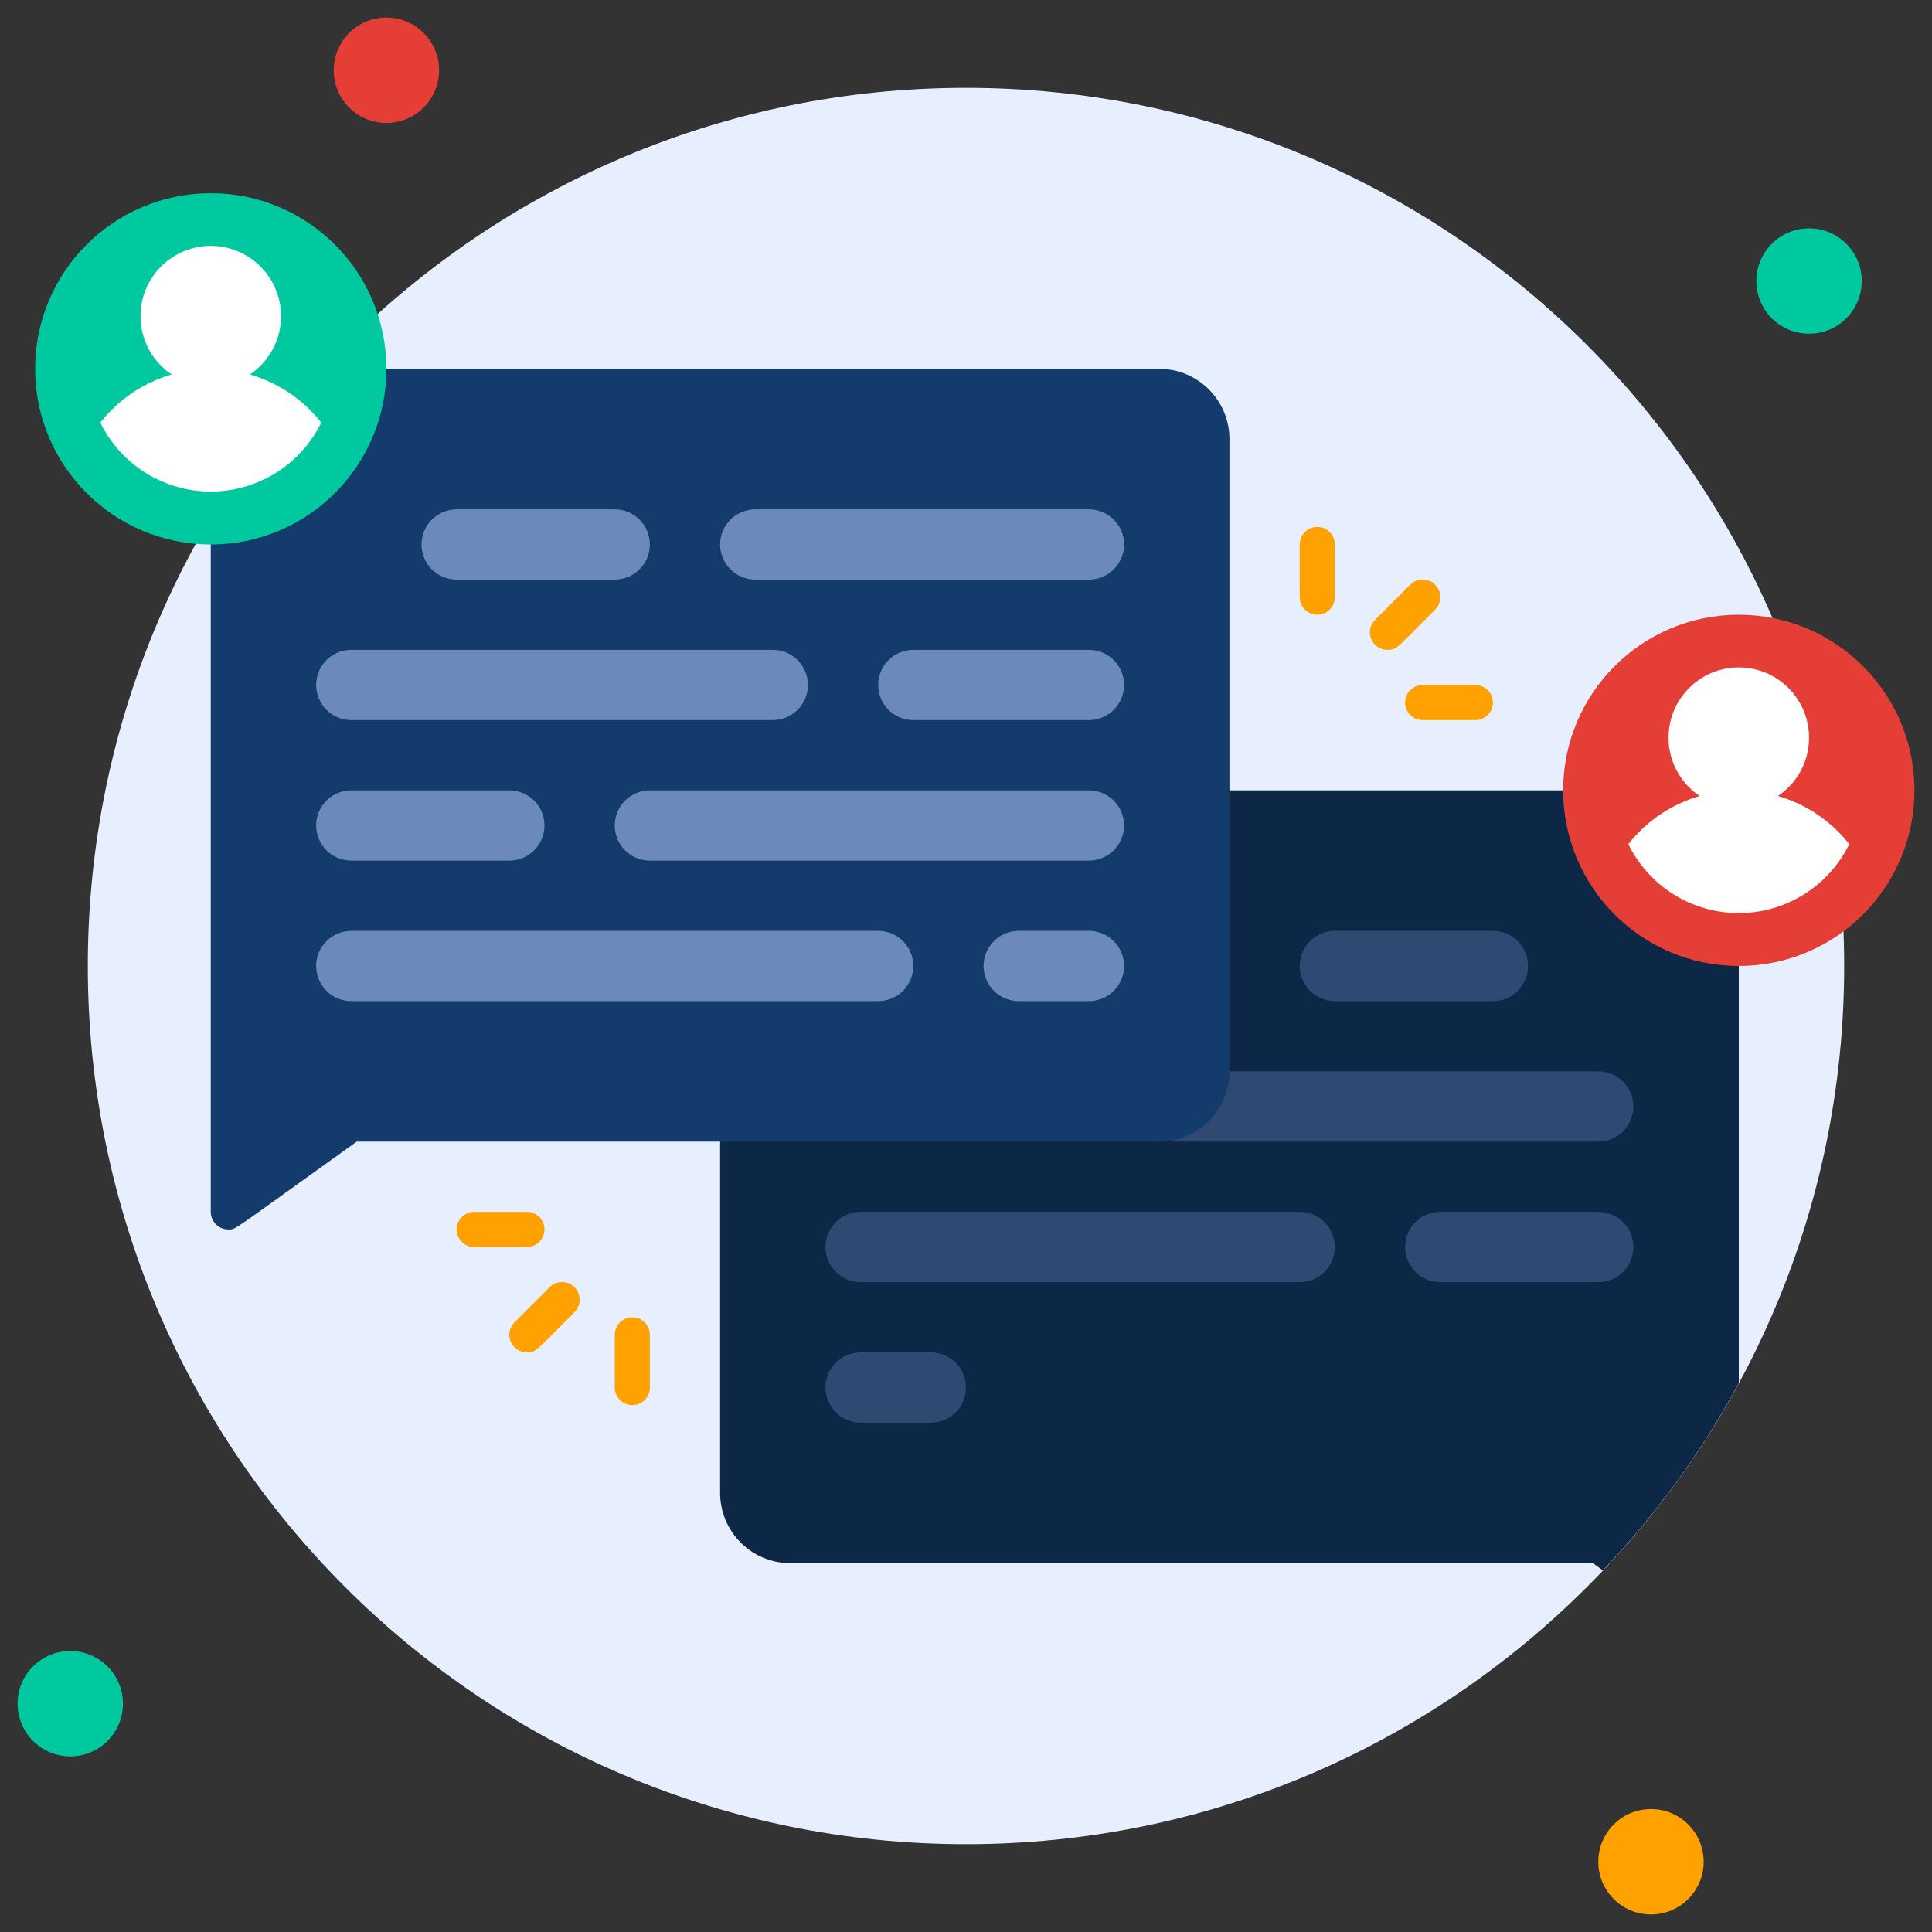 <?xml version="1.0" encoding="UTF-8"?> <svg xmlns="http://www.w3.org/2000/svg" width="110" height="110" viewBox="0 0 110 110" fill="none"><rect x="0" y="0" width="110" height="110" fill="#333333" stroke="none"/><path d="M55 105C82.614 105 105 82.614 105 55C105 27.386 82.614 5 55 5C27.386 5 5 27.386 5 55C5 82.614 27.386 105 55 105Z" fill="#E7EFFF"></path><path d="M22 7C23.657 7 25 5.657 25 4C25 2.343 23.657 1 22 1C20.343 1 19 2.343 19 4C19 5.657 20.343 7 22 7Z" fill="#E53E36"></path><path d="M103 19C104.657 19 106 17.657 106 16C106 14.343 104.657 13 103 13C101.343 13 100 14.343 100 16C100 17.657 101.343 19 103 19Z" fill="#00C99F"></path><path d="M94 109C95.657 109 97 107.657 97 106C97 104.343 95.657 103 94 103C92.343 103 91 104.343 91 106C91 107.657 92.343 109 94 109Z" fill="#FFA100"></path><path d="M4 100C5.657 100 7 98.657 7 97C7 95.343 5.657 94 4 94C2.343 94 1 95.343 1 97C1 98.657 2.343 100 4 100Z" fill="#00C99F"></path><path d="M99 45V78.75C96.905 82.631 94.302 86.216 91.26 89.41L90.69 89H45C43.939 89 42.922 88.579 42.172 87.828C41.421 87.078 41 86.061 41 85V49C41 47.939 41.421 46.922 42.172 46.172C42.922 45.421 43.939 45 45 45H99Z" fill="#0D2747"></path><path d="M99 55C104.523 55 109 50.523 109 45C109 39.477 104.523 35 99 35C93.477 35 89 39.477 89 45C89 50.523 93.477 55 99 55Z" fill="#E53E36"></path><path d="M92.71 48.06C93.285 49.238 94.18 50.231 95.292 50.925C96.404 51.62 97.689 51.988 99 51.988C100.311 51.988 101.596 51.62 102.708 50.925C103.82 50.231 104.715 49.238 105.29 48.06C104.541 47.107 103.586 46.337 102.497 45.808C101.407 45.278 100.211 45.003 99 45.003C97.788 45.003 96.593 45.278 95.503 45.808C94.414 46.337 93.459 47.107 92.71 48.06Z" fill="white"></path><path d="M99 46C101.209 46 103 44.209 103 42C103 39.791 101.209 38 99 38C96.791 38 95 39.791 95 42C95 44.209 96.791 46 99 46Z" fill="white"></path><path d="M76 57H85C85.53 57 86.039 56.789 86.414 56.414C86.789 56.039 87 55.53 87 55C87 54.47 86.789 53.961 86.414 53.586C86.039 53.211 85.53 53 85 53H76C75.47 53 74.961 53.211 74.586 53.586C74.211 53.961 74 54.47 74 55C74 55.53 74.211 56.039 74.586 56.414C74.961 56.789 75.47 57 76 57Z" fill="#7F96D1" fill-opacity="0.31"></path><path d="M49 81H53C53.53 81 54.039 80.789 54.414 80.414C54.789 80.039 55 79.53 55 79C55 78.47 54.789 77.961 54.414 77.586C54.039 77.211 53.53 77 53 77H49C48.47 77 47.961 77.211 47.586 77.586C47.211 77.961 47 78.47 47 79C47 79.53 47.211 80.039 47.586 80.414C47.961 80.789 48.47 81 49 81Z" fill="#7F96D1" fill-opacity="0.31"></path><path d="M67 65H91C91.53 65 92.039 64.789 92.414 64.414C92.789 64.039 93 63.53 93 63C93 62.47 92.789 61.961 92.414 61.586C92.039 61.211 91.53 61 91 61H67C66.47 61 65.961 61.211 65.586 61.586C65.211 61.961 65 62.47 65 63C65 63.53 65.211 64.039 65.586 64.414C65.961 64.789 66.47 65 67 65Z" fill="#7F96D1" fill-opacity="0.31"></path><path d="M82 73H91C91.53 73 92.039 72.789 92.414 72.414C92.789 72.039 93 71.53 93 71C93 70.47 92.789 69.961 92.414 69.586C92.039 69.211 91.53 69 91 69H82C81.47 69 80.961 69.211 80.586 69.586C80.211 69.961 80 70.47 80 71C80 71.53 80.211 72.039 80.586 72.414C80.961 72.789 81.47 73 82 73Z" fill="#7F96D1" fill-opacity="0.31"></path><path d="M49 73H74C74.53 73 75.039 72.789 75.414 72.414C75.789 72.039 76 71.53 76 71C76 70.47 75.789 69.961 75.414 69.586C75.039 69.211 74.53 69 74 69H49C48.47 69 47.961 69.211 47.586 69.586C47.211 69.961 47 70.47 47 71C47 71.53 47.211 72.039 47.586 72.414C47.961 72.789 48.47 73 49 73Z" fill="#7F96D1" fill-opacity="0.31"></path><path d="M66 21H12V69C12 69.265 12.105 69.52 12.293 69.707C12.48 69.895 12.735 70 13 70C13.45 70 13 70.23 20.31 65H66C67.061 65 68.078 64.579 68.828 63.828C69.579 63.078 70 62.061 70 61V25C70 23.939 69.579 22.922 68.828 22.172C68.078 21.421 67.061 21 66 21Z" fill="#133B6B"></path><path d="M12 31C17.523 31 22 26.523 22 21C22 15.477 17.523 11 12 11C6.477 11 2 15.477 2 21C2 26.523 6.477 31 12 31Z" fill="#00C99F"></path><path d="M18.29 24.06C17.715 25.238 16.82 26.231 15.708 26.925C14.596 27.62 13.311 27.988 12 27.988C10.689 27.988 9.404 27.62 8.292 26.925C7.18 26.231 6.285 25.238 5.71 24.06C6.459 23.107 7.414 22.337 8.503 21.808C9.593 21.278 10.789 21.003 12 21.003C13.211 21.003 14.407 21.278 15.497 21.808C16.586 22.337 17.541 23.107 18.29 24.06Z" fill="white"></path><path d="M12 22C14.209 22 16 20.209 16 18C16 15.791 14.209 14 12 14C9.791 14 8 15.791 8 18C8 20.209 9.791 22 12 22Z" fill="white"></path><path d="M35 33H26C25.47 33 24.961 32.789 24.586 32.414C24.211 32.039 24 31.53 24 31C24 30.47 24.211 29.961 24.586 29.586C24.961 29.211 25.47 29 26 29H35C35.53 29 36.039 29.211 36.414 29.586C36.789 29.961 37 30.47 37 31C37 31.53 36.789 32.039 36.414 32.414C36.039 32.789 35.53 33 35 33Z" fill="#A5BCED" fill-opacity="0.6"></path><path d="M50 57H20C19.47 57 18.961 56.789 18.586 56.414C18.211 56.039 18 55.53 18 55C18 54.47 18.211 53.961 18.586 53.586C18.961 53.211 19.47 53 20 53H50C50.53 53 51.039 53.211 51.414 53.586C51.789 53.961 52 54.47 52 55C52 55.53 51.789 56.039 51.414 56.414C51.039 56.789 50.53 57 50 57Z" fill="#A5BCED" fill-opacity="0.6"></path><path d="M62 41H52C51.47 41 50.961 40.789 50.586 40.414C50.211 40.039 50 39.53 50 39C50 38.47 50.211 37.961 50.586 37.586C50.961 37.211 51.47 37 52 37H62C62.53 37 63.039 37.211 63.414 37.586C63.789 37.961 64 38.47 64 39C64 39.53 63.789 40.039 63.414 40.414C63.039 40.789 62.53 41 62 41Z" fill="#A5BCED" fill-opacity="0.6"></path><path d="M62 57H58C57.47 57 56.961 56.789 56.586 56.414C56.211 56.039 56 55.53 56 55C56 54.47 56.211 53.961 56.586 53.586C56.961 53.211 57.47 53 58 53H62C62.53 53 63.039 53.211 63.414 53.586C63.789 53.961 64 54.47 64 55C64 55.53 63.789 56.039 63.414 56.414C63.039 56.789 62.53 57 62 57Z" fill="#A5BCED" fill-opacity="0.6"></path><path d="M44 41H20C19.47 41 18.961 40.789 18.586 40.414C18.211 40.039 18 39.53 18 39C18 38.47 18.211 37.961 18.586 37.586C18.961 37.211 19.47 37 20 37H44C44.53 37 45.039 37.211 45.414 37.586C45.789 37.961 46 38.47 46 39C46 39.53 45.789 40.039 45.414 40.414C45.039 40.789 44.53 41 44 41Z" fill="#A5BCED" fill-opacity="0.6"></path><path d="M62 33H43C42.47 33 41.961 32.789 41.586 32.414C41.211 32.039 41 31.53 41 31C41 30.47 41.211 29.961 41.586 29.586C41.961 29.211 42.47 29 43 29H62C62.53 29 63.039 29.211 63.414 29.586C63.789 29.961 64 30.47 64 31C64 31.53 63.789 32.039 63.414 32.414C63.039 32.789 62.53 33 62 33Z" fill="#A5BCED" fill-opacity="0.6"></path><path d="M29 49H20C19.47 49 18.961 48.789 18.586 48.414C18.211 48.039 18 47.53 18 47C18 46.47 18.211 45.961 18.586 45.586C18.961 45.211 19.47 45 20 45H29C29.53 45 30.039 45.211 30.414 45.586C30.789 45.961 31 46.47 31 47C31 47.53 30.789 48.039 30.414 48.414C30.039 48.789 29.53 49 29 49Z" fill="#A5BCED" fill-opacity="0.6"></path><path d="M62 49H37C36.47 49 35.961 48.789 35.586 48.414C35.211 48.039 35 47.53 35 47C35 46.47 35.211 45.961 35.586 45.586C35.961 45.211 36.47 45 37 45H62C62.53 45 63.039 45.211 63.414 45.586C63.789 45.961 64 46.47 64 47C64 47.53 63.789 48.039 63.414 48.414C63.039 48.789 62.53 49 62 49Z" fill="#A5BCED" fill-opacity="0.6"></path><path d="M79 37C78.801 37.001 78.607 36.943 78.441 36.833C78.276 36.724 78.147 36.567 78.071 36.383C77.994 36.2 77.975 35.998 78.014 35.803C78.053 35.608 78.149 35.43 78.29 35.29L80.29 33.29C80.478 33.102 80.734 32.996 81 32.996C81.266 32.996 81.522 33.102 81.71 33.29C81.898 33.478 82.004 33.734 82.004 34C82.004 34.266 81.898 34.522 81.71 34.71C79.53 36.89 79.54 37 79 37Z" fill="#FFA100"></path><path d="M75 35C74.735 35 74.48 34.895 74.293 34.707C74.105 34.52 74 34.265 74 34V31C74 30.735 74.105 30.48 74.293 30.293C74.48 30.105 74.735 30 75 30C75.265 30 75.52 30.105 75.707 30.293C75.895 30.48 76 30.735 76 31V34C76 34.265 75.895 34.52 75.707 34.707C75.52 34.895 75.265 35 75 35Z" fill="#FFA100"></path><path d="M84 41H81C80.735 41 80.48 40.895 80.293 40.707C80.105 40.52 80 40.265 80 40C80 39.735 80.105 39.48 80.293 39.293C80.48 39.105 80.735 39 81 39H84C84.265 39 84.52 39.105 84.707 39.293C84.895 39.48 85 39.735 85 40C85 40.265 84.895 40.52 84.707 40.707C84.52 40.895 84.265 41 84 41Z" fill="#FFA100"></path><path d="M30 77C29.801 77.001 29.607 76.943 29.441 76.833C29.276 76.724 29.147 76.567 29.071 76.383C28.994 76.2 28.975 75.998 29.014 75.803C29.053 75.609 29.149 75.43 29.29 75.29L31.29 73.29C31.478 73.102 31.734 72.996 32 72.996C32.266 72.996 32.522 73.102 32.71 73.29C32.898 73.478 33.004 73.734 33.004 74C33.004 74.266 32.898 74.522 32.71 74.71C30.53 76.89 30.54 77 30 77Z" fill="#FFA100"></path><path d="M30 71H27C26.735 71 26.48 70.895 26.293 70.707C26.105 70.52 26 70.265 26 70C26 69.735 26.105 69.48 26.293 69.293C26.48 69.105 26.735 69 27 69H30C30.265 69 30.52 69.105 30.707 69.293C30.895 69.48 31 69.735 31 70C31 70.265 30.895 70.52 30.707 70.707C30.52 70.895 30.265 71 30 71Z" fill="#FFA100"></path><path d="M36 80C35.735 80 35.48 79.895 35.293 79.707C35.105 79.52 35 79.265 35 79V76C35 75.735 35.105 75.48 35.293 75.293C35.48 75.105 35.735 75 36 75C36.265 75 36.52 75.105 36.707 75.293C36.895 75.48 37 75.735 37 76V79C37 79.265 36.895 79.52 36.707 79.707C36.52 79.895 36.265 80 36 80Z" fill="#FFA100"></path></svg> 